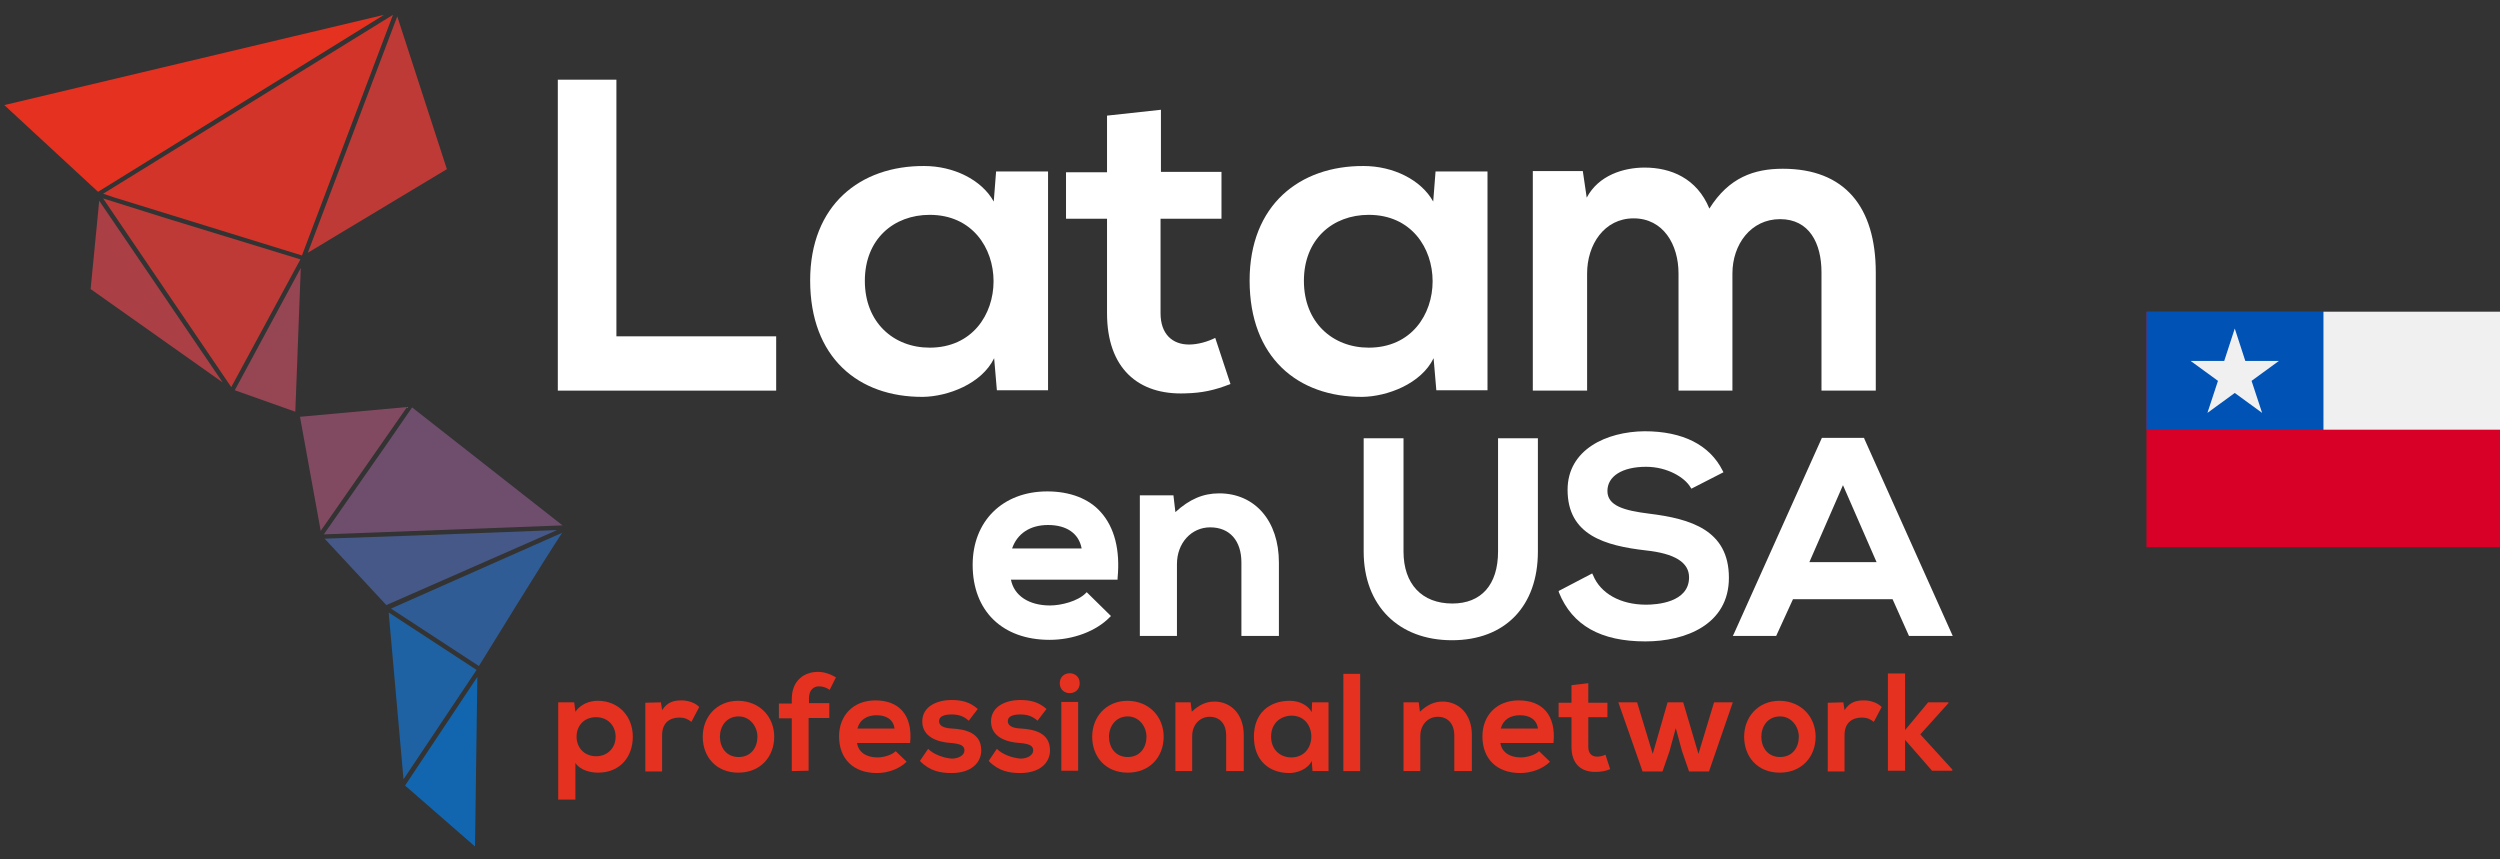 <?xml version="1.0" encoding="utf-8"?>
<!-- Generator: Adobe Illustrator 24.1.2, SVG Export Plug-In . SVG Version: 6.00 Build 0)  -->
<svg version="1.1" id="Layer_1" xmlns="http://www.w3.org/2000/svg" xmlns:xlink="http://www.w3.org/1999/xlink" x="0px" y="0px"
	 width="640px" height="220px" viewBox="0 0 640 220" style="enable-background:new 0 0 640 220;" xml:space="preserve">
<rect x="0" y="0" width="640" height="220" fill="#333333" stroke="none"/>
<style type="text/css">
	.st0{fill:#FFFFFF;}
	.st1{fill:#E53120;}
	.st2{fill:#1266AF;}
	.st3{fill:#1E62A3;}
	.st4{fill:#305C96;}
	.st5{fill:#465888;}
	.st6{fill:#6F4E6D;}
	.st7{fill:#824A61;}
	.st8{fill:#964553;}
	.st9{fill:#BE3A37;}
	.st10{fill:#AA3F46;}
	.st11{fill:#D2342A;}
	.st12{fill:#D80027;}
	.st13{fill:#F0F0F0;}
	.st14{fill:#0052B4;}
</style>
<g>
	<g>
		<g>
			<g>
				<g>
					<g>
						<path class="st0" d="M157.8,20.4v65.7h40.9V100h-55.9V20.4H157.8z"/>
						<path class="st0" d="M255,43.9h13.3v56h-13.1l-0.7-8.2c-3.2,6.6-11.9,9.8-18.2,9.9c-16.6,0.1-28.9-10.1-28.9-29.8
							c0-19.3,12.8-29.4,29.2-29.3c7.5,0,14.7,3.5,17.8,9.1L255,43.9z M221.4,71.9c0,10.7,7.4,17.1,16.6,17.1c21.8,0,21.8-34,0-34
							C228.8,55,221.4,61.2,221.4,71.9z"/>
						<path class="st0" d="M297.2,28.1V44h15.5v12h-15.6v24.2c0,5.3,3,8,7.3,8c2.2,0,4.7-0.7,6.7-1.7l3.9,11.8
							c-4,1.6-7.3,2.3-11.5,2.4c-12.2,0.5-20.1-6.5-20.1-20.5V56h-10.5V44.1h10.5V29.6L297.2,28.1z"/>
						<path class="st0" d="M367.5,43.9h13.3v56h-13.1l-0.7-8.2c-3.2,6.6-11.9,9.8-18.2,9.9c-16.6,0.1-28.9-10.1-28.9-29.8
							c0-19.3,12.8-29.4,29.2-29.3c7.5,0,14.7,3.5,17.8,9.1L367.5,43.9z M333.8,71.9c0,10.7,7.4,17.1,16.6,17.1c21.8,0,21.8-34,0-34
							C341.2,55,333.8,61.2,333.8,71.9z"/>
						<path class="st0" d="M429.7,100V70c0-7.4-3.9-14.1-11.5-14.1c-7.5,0-11.9,6.7-11.9,14.1v30h-13.9V43.8h12.8l1,6.8
							c3-5.7,9.4-7.7,14.8-7.7c6.7,0,13.4,2.7,16.6,10.5c5-8,11.5-10.2,18.8-10.2c15.9,0,23.8,9.8,23.8,26.6V100h-13.9V69.7
							c0-7.4-3.1-13.6-10.6-13.6s-12.2,6.5-12.2,13.9v30H429.7z"/>
					</g>
				</g>
			</g>
		</g>
		<g>
			<g>
				<path class="st1" d="M142.9,204.7v-24.9h4.1l0.3,2.4c1.4-2,3.7-2.8,5.7-2.8c5.4,0,9,4,9,9.2c0,5.1-3.2,9.2-8.9,9.2
					c-1.9,0-4.6-0.6-5.8-2.5v9.4L142.9,204.7L142.9,204.7z M157.6,188.6c0-2.7-1.9-5-5-5s-5,2.2-5,5s2,5,5,5
					S157.6,191.4,157.6,188.6z"/>
				<path class="st1" d="M169.2,179.8l0.3,2c1.4-2.2,3.2-2.5,5-2.5s3.6,0.7,4.5,1.7l-2,3.8c-0.9-0.7-1.7-1.1-3.1-1.1
					c-2.3,0-4.4,1.2-4.4,4.5v9.3h-4.3v-17.6L169.2,179.8L169.2,179.8z"/>
				<path class="st1" d="M198.2,188.6c0,5.1-3.5,9.2-9.2,9.2s-9.1-4.1-9.1-9.2c0-5,3.5-9.2,9.1-9.2
					C194.6,179.5,198.2,183.6,198.2,188.6z M184.3,188.6c0,2.7,1.6,5.2,4.8,5.2s4.8-2.5,4.8-5.2c0-2.6-1.9-5.2-4.8-5.2
					C185.9,183.4,184.3,186,184.3,188.6z"/>
				<path class="st1" d="M202.7,197.4v-13.5h-3.3v-3.8h3.3v-1.2c0-4.7,3.2-6.9,6.7-6.9c1.5,0,3.1,0.5,4.6,1.4l-1.6,3.2
					c-0.9-0.6-1.8-0.9-2.7-0.9c-1.5,0-2.6,1-2.6,3.1v1.2h5.2v3.8H207v13.5L202.7,197.4L202.7,197.4z"/>
				<path class="st1" d="M219.4,190.2c0.3,2.2,2.2,3.7,5.2,3.7c1.6,0,3.7-0.6,4.7-1.6l2.8,2.7c-1.9,1.9-4.9,2.9-7.6,2.9
					c-6.1,0-9.7-3.7-9.7-9.4c0-5.3,3.6-9.2,9.3-9.2c5.9,0,9.6,3.6,8.9,10.9L219.4,190.2L219.4,190.2z M229,186.5
					c-0.3-2.3-2.1-3.4-4.6-3.4c-2.4,0-4.3,1.1-4.9,3.4H229z"/>
				<path class="st1" d="M248,184.5c-1.3-1.2-2.7-1.6-4.4-1.6c-2.1,0-3.2,0.6-3.2,1.7c0,1.1,1,1.8,3.3,1.9c3.3,0.2,7.5,1,7.5,5.6
					c0,3.1-2.5,5.8-7.6,5.8c-2.8,0-5.6-0.5-8.1-3.1l2.1-3.1c1.3,1.4,4.1,2.4,6.1,2.5c1.6,0,3.2-0.8,3.2-2.1c0-1.2-1-1.7-3.5-1.9
					c-3.3-0.2-7.3-1.5-7.3-5.5c0-4.1,4.2-5.5,7.4-5.5c2.7,0,4.8,0.5,6.8,2.3L248,184.5z"/>
				<path class="st1" d="M265.6,184.5c-1.3-1.2-2.7-1.6-4.4-1.6c-2.1,0-3.2,0.6-3.2,1.7c0,1.1,1,1.8,3.3,1.9c3.3,0.2,7.5,1,7.5,5.6
					c0,3.1-2.5,5.8-7.6,5.8c-2.8,0-5.6-0.5-8.1-3.1l2.1-3.1c1.3,1.4,4.1,2.4,6.1,2.5c1.6,0,3.2-0.8,3.2-2.1c0-1.2-1-1.7-3.5-1.9
					c-3.3-0.2-7.3-1.5-7.3-5.5c0-4.1,4.2-5.5,7.4-5.5c2.7,0,4.8,0.5,6.8,2.3L265.6,184.5z"/>
				<path class="st1" d="M276.4,174.9c0,3.4-5.1,3.4-5.1,0S276.4,171.5,276.4,174.9z M271.7,179.7v17.6h4.3v-17.6H271.7z"/>
				<path class="st1" d="M297.9,188.6c0,5.1-3.5,9.2-9.2,9.2s-9.1-4.1-9.1-9.2c0-5,3.5-9.2,9.1-9.2
					C294.3,179.5,297.9,183.6,297.9,188.6z M283.9,188.6c0,2.7,1.6,5.2,4.8,5.2c3.2,0,4.8-2.5,4.8-5.2c0-2.6-1.9-5.2-4.8-5.2
					C285.6,183.4,283.9,186,283.9,188.6z"/>
				<path class="st1" d="M313.9,197.4v-9.2c0-2.7-1.5-4.7-4.2-4.7s-4.5,2.2-4.5,4.9v9h-4.3v-17.6h3.9l0.3,2.4
					c1.8-1.7,3.6-2.6,5.8-2.6c4.1,0,7.5,3.1,7.5,8.6v9.2L313.9,197.4L313.9,197.4z"/>
				<path class="st1" d="M335.9,179.8h4.2v17.6H336l-0.2-2.6c-1,2.1-3.7,3.1-5.7,3.1c-5.2,0-9.1-3.2-9.1-9.3s4-9.2,9.2-9.2
					c2.4,0,4.6,1.1,5.6,2.9L335.9,179.8z M325.4,188.6c0,3.3,2.3,5.3,5.2,5.3c6.8,0,6.8-10.7,0-10.7
					C327.7,183.3,325.4,185.2,325.4,188.6z"/>
				<path class="st1" d="M348.2,172.5v24.9h-4.3v-24.9H348.2z"/>
				<path class="st1" d="M372.3,197.4v-9.2c0-2.7-1.5-4.7-4.2-4.7s-4.5,2.2-4.5,4.9v9h-4.3v-17.6h3.9l0.3,2.4
					c1.8-1.7,3.6-2.6,5.8-2.6c4.1,0,7.5,3.1,7.5,8.6v9.2L372.3,197.4L372.3,197.4z"/>
				<path class="st1" d="M384.1,190.2c0.3,2.2,2.2,3.7,5.2,3.7c1.6,0,3.7-0.6,4.7-1.6l2.8,2.7c-1.9,1.9-4.9,2.9-7.6,2.9
					c-6.1,0-9.7-3.7-9.7-9.4c0-5.3,3.6-9.2,9.3-9.2c5.9,0,9.6,3.6,8.9,10.9L384.1,190.2L384.1,190.2z M393.7,186.5
					c-0.3-2.3-2.1-3.4-4.6-3.4c-2.4,0-4.3,1.1-4.9,3.4H393.7z"/>
				<path class="st1" d="M406.6,174.9v5h4.9v3.7h-4.9v7.6c0,1.7,0.9,2.5,2.3,2.5c0.7,0,1.5-0.2,2.1-0.5l1.2,3.7
					c-1.2,0.5-2.3,0.7-3.6,0.7c-3.8,0.1-6.3-2-6.3-6.4v-7.6H399v-3.7h3.3v-4.5L406.6,174.9z"/>
				<path class="st1" d="M430.9,179.8l3.9,13.2l4-13.2h4.8l-6.1,17.7h-5.1l-1.8-5.2l-1.6-5.9l-1.6,5.9l-1.8,5.2h-5.1l-6.2-17.7h4.8
					l4,13.2l3.8-13.2H430.9z"/>
				<path class="st1" d="M464.8,188.6c0,5.1-3.5,9.2-9.2,9.2s-9.1-4.1-9.1-9.2c0-5,3.5-9.2,9.1-9.2
					C461.2,179.5,464.8,183.6,464.8,188.6z M450.9,188.6c0,2.7,1.6,5.2,4.8,5.2c3.2,0,4.8-2.5,4.8-5.2c0-2.6-1.9-5.2-4.8-5.2
					C452.5,183.4,450.9,186,450.9,188.6z"/>
				<path class="st1" d="M471.9,179.8l0.3,2c1.4-2.2,3.2-2.5,5-2.5s3.6,0.7,4.5,1.7l-2,3.8c-0.9-0.7-1.7-1.1-3.1-1.1
					c-2.3,0-4.4,1.2-4.4,4.5v9.3h-4.3v-17.6L471.9,179.8L471.9,179.8z"/>
				<path class="st1" d="M487.7,172.5v14.4l5.9-7.1h5.2v0.2l-7.2,8l8.2,9v0.3h-5.2l-6.9-7.9v7.9h-4.4v-24.9h4.4V172.5z"/>
			</g>
		</g>
		<g>
			<path class="st0" d="M268.1,125.8c-11.4,0-19.1,7.6-19.1,18.8c0,11.8,7.6,19.2,19.7,19.2c6,0,11.9-2.2,15.4-5.8l0.3-0.3l-6.2-6.1
				l-0.3,0.3c-2,2-6.2,3.1-9.1,3.1c-5.4,0-9.2-2.5-10-6.6h27.3V148c0.7-7.2-0.8-13-4.3-16.9C278.8,127.7,274,125.8,268.1,125.8z
				 M259.1,140.4c1.3-3.8,4.6-6,9.2-6c4.8,0,7.9,2.2,8.6,6H259.1z"/>
			<path class="st0" d="M312.1,126.3c-4.1,0-7.6,1.5-11.2,4.8l-0.5-4.3h-8.6v36h9.5v-18.4c0-5.4,3.7-9.4,8.5-9.4c5,0,8,3.4,8,9v18.8
				h9.6V144C327.4,133.4,321.3,126.3,312.1,126.3z"/>
			<path class="st0" d="M383.5,141.2c0,8.5-4.3,13.3-11.7,13.3c-7.8,0-12.5-5-12.5-13.3v-29h-10.2v29c0,13.8,8.9,22.7,22.6,22.7
				c13.6,0,22-8.7,22-22.7v-29h-10.2L383.5,141.2L383.5,141.2z"/>
			<path class="st0" d="M422.2,131.5c-6.4-0.8-10.7-2-10.7-5.8s3.8-6.2,9.9-6.2c5.4,0,9.9,2.7,11.4,5.3l0.2,0.3l8.2-4.2l-0.2-0.4
				c-3.3-6.6-10.2-10.1-20-10.1c-9.8,0.1-19.7,4.7-19.7,15c0,11.6,9.6,14.3,20,15.5c7.5,0.8,11.1,3.1,11.1,6.9c0,6.5-8.4,7-11,7
				c-6.6,0-11.7-2.9-13.6-7.6l-0.2-0.4l-8.6,4.5l0.1,0.4c3.4,8.4,10.7,12.5,22.1,12.5c10.3,0,21.4-4.3,21.4-16.3
				C442.6,135.7,432.8,132.8,422.2,131.5z"/>
			<path class="st0" d="M477.3,112.4l-0.1-0.3h-10.8l-22.5,50.1l-0.3,0.6h11.1l4.3-9.4h25.5l4.2,9.4h11.2L477.3,112.4z M480.4,143.9
				h-17.2l8.6-19.7L480.4,143.9z"/>
		</g>
	</g>
	<g>
		<polygon class="st2" points="122.2,173.3 103.7,201.1 121.6,216.7 		"/>
		<polygon class="st3" points="103.3,199.5 122,171.5 99.5,156.8 		"/>
		<path class="st4" d="M143.9,136.4l-43.8,19.4l22.5,14.7C125,166.6,139.4,143.2,143.9,136.4z"/>
		<polygon class="st5" points="83.1,137.9 98.9,154.9 142.6,135.7 106,137.1 		"/>
		<polygon class="st6" points="144,134.5 105.5,104.3 99.5,113 82.9,136.8 		"/>
		<polygon class="st7" points="82.1,135.9 104.2,104.2 76.8,106.7 		"/>
		<polygon class="st8" points="60.1,99.9 75.6,105.4 77,68.6 		"/>
		<polygon class="st9" points="76.9,66.4 42.3,55.8 26.4,50.8 59.2,99.1 		"/>
		<polygon class="st10" points="57,97.9 25.4,51.4 23.2,74 		"/>
		<polygon class="st11" points="29.1,50.5 77.3,65.4 100.6,3.8 26.4,49.6 		"/>
		<polygon class="st9" points="101.7,4.2 78.8,64.7 114.4,43.3 		"/>
		<polygon class="st1" points="98.3,3.8 1.1,26.9 25.1,49.1 		"/>
	</g>
</g>
<g>
	<rect x="549.5" y="79.8" class="st12" width="90.5" height="60.3"/>
	<rect x="594.8" y="79.8" class="st13" width="45.2" height="30.2"/>
	<rect x="549.5" y="79.8" class="st14" width="45.2" height="30.2"/>
	<polygon class="st13" points="572.1,84.1 574.8,92.4 583.4,92.4 576.4,97.5 579.1,105.7 572.1,100.6 565.1,105.7 567.8,97.5 
		560.8,92.4 569.4,92.4 	"/>
</g>
</svg>
